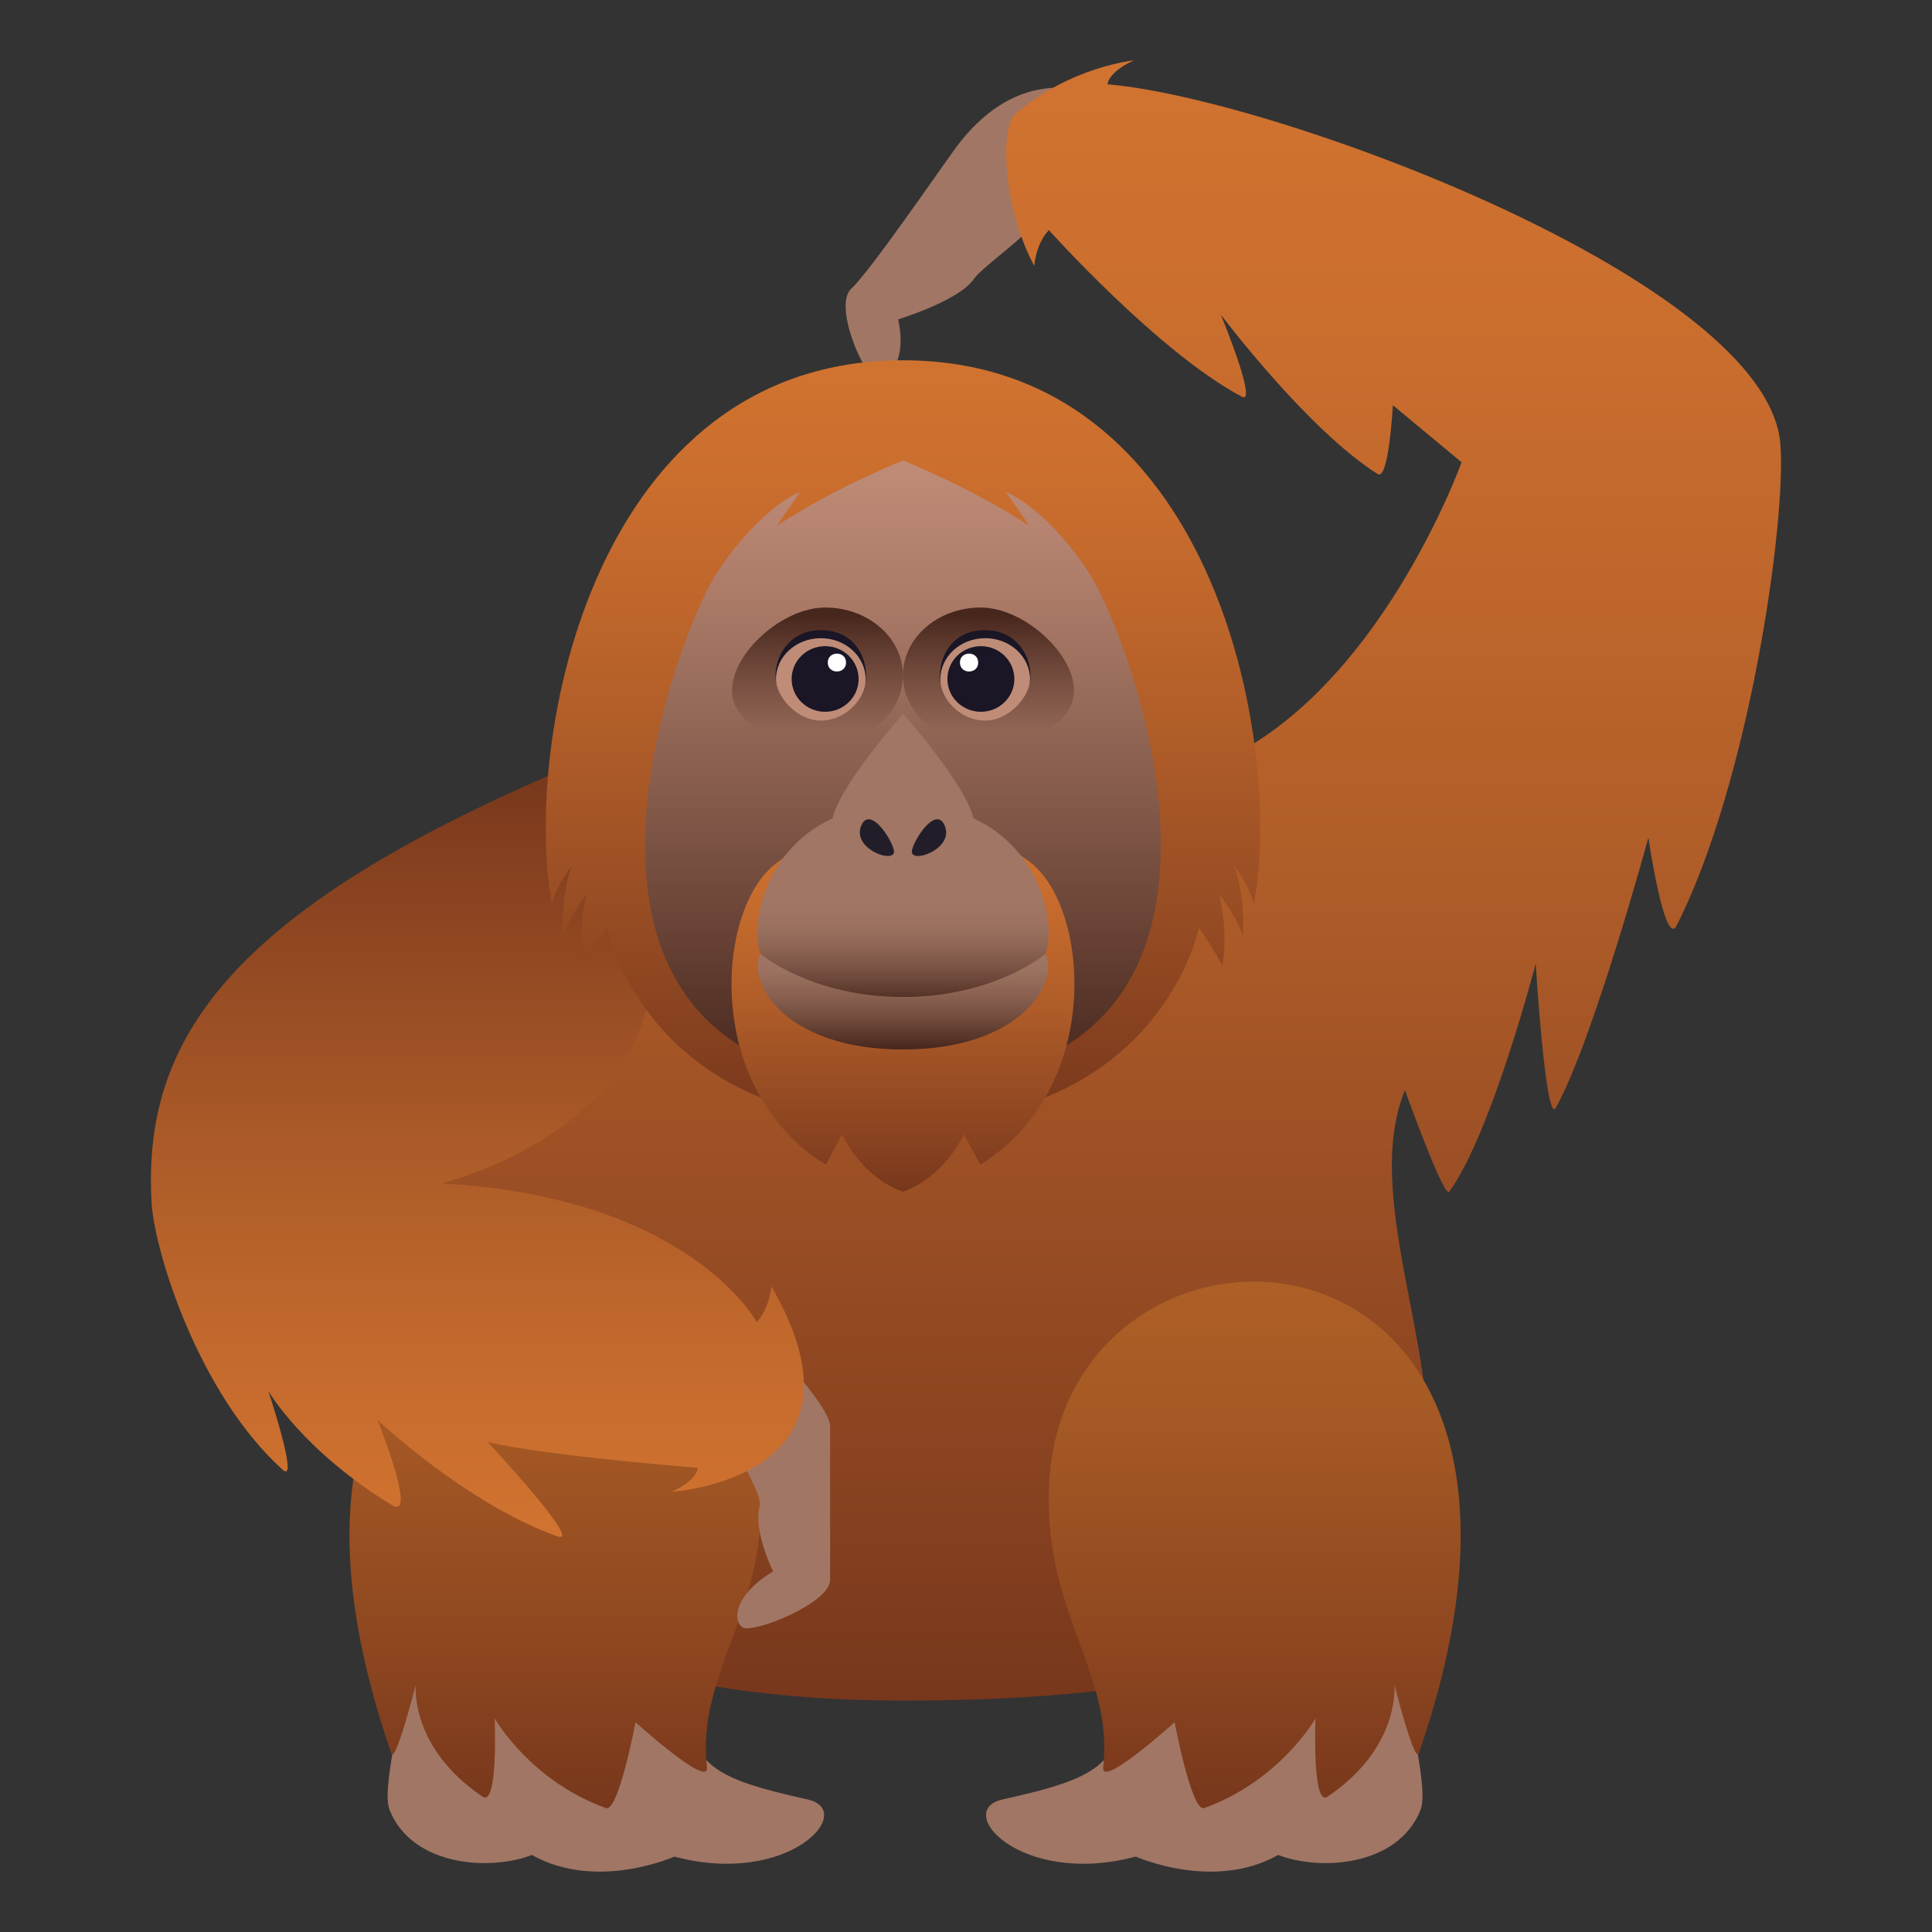 <?xml version="1.0" encoding="utf-8"?>
<!-- Generator: Adobe Illustrator 15.0.0, SVG Export Plug-In . SVG Version: 6.00 Build 0)  -->
<!DOCTYPE svg PUBLIC "-//W3C//DTD SVG 1.1//EN" "http://www.w3.org/Graphics/SVG/1.1/DTD/svg11.dtd">
<svg version="1.1" id="Layer_1" xmlns:x="http://ns.adobe.com/Extensibility/1.0/" xmlns:i="http://ns.adobe.com/AdobeIllustrator/10.0/" xmlns:graph="http://ns.adobe.com/Graphs/1.0/"
	 xmlns="http://www.w3.org/2000/svg" xmlns:xlink="http://www.w3.org/1999/xlink" xmlns:a="http://ns.adobe.com/AdobeSVGViewerExtensions/3.0/"
	 x="0px" y="0px" width="64px" height="64px" viewBox="0 0 64 64" enable-background="new 0 0 64 64" xml:space="preserve">
<rect x="0" y="0" width="64" height="64" fill="#333333" stroke="none"/>
<path fill="#A17664" d="M37.086,3.465c0,0-2.909-1.952-5.417,1.42c-0.482,0.653-2.854,4.117-3.467,4.674s0.425,2.94,0.832,2.985
	c0.408,0.043,1.021-0.577,0.719-1.965c0,0,1.989-0.604,2.496-1.322C32.753,8.537,35.599,7.021,37.086,3.465z"/>
<linearGradient id="SVGID_1_" gradientUnits="userSpaceOnUse" x1="34.581" y1="56.334" x2="34.581" y2="2.001">
	<stop  offset="0" style="stop-color:#78371C"/>
	<stop  offset="0.171" style="stop-color:#8C4521"/>
	<stop  offset="0.529" style="stop-color:#B25E29"/>
	<stop  offset="0.818" style="stop-color:#C96D2E"/>
	<stop  offset="1" style="stop-color:#D17330"/>
	<a:midPointStop  offset="0" style="stop-color:#78371C"/>
	<a:midPointStop  offset="0.394" style="stop-color:#78371C"/>
	<a:midPointStop  offset="1" style="stop-color:#D17330"/>
</linearGradient>
<path fill="url(#SVGID_1_)" d="M36.689,2.793c0,0,0.002-0.396,0.874-0.793c0,0-2.118,0.207-3.932,1.783
	c-0.513,0.443-0.402,3.104,0.629,5.025c0,0,0.052-0.737,0.486-1.184c0,0,3.643,4.066,6.396,5.518c0.533,0.281-0.7-2.719-0.7-2.719
	s2.866,3.813,5.199,5.282c0.363,0.228,0.5-2.282,0.5-2.282l2.276,1.89c0,0-2.476,6.911-7.35,9.591
	c-27.717-9.751-47.45,31.43-11.164,31.43c26.967,0,13.791-13.224,16.637-20.223c0,0,1.293,3.607,1.467,3.368
	c1.398-1.919,2.865-7.556,2.865-7.556s0.332,5.371,0.668,4.771c1.23-2.208,3.065-8.948,3.065-8.948s0.542,3.692,0.937,2.912
	c2.399-4.736,3.642-13.408,3.434-15.957C58.538,9.299,42.196,3.249,36.689,2.793z"/>
<path fill="#A17664" d="M33.215,59.608c3.303-0.726,3.63-1.158,4.197-3.122c0.247-0.86,9.087-3.442,9.097-2.547
	c0.033,2.923,0.865,5.257,0.537,6.046c-0.762,1.844-3.32,1.999-4.703,1.463c-2.148,1.21-4.717,0.054-4.717,0.054
	C33.816,62.517,31.558,59.974,33.215,59.608z"/>
<linearGradient id="SVGID_2_" gradientUnits="userSpaceOnUse" x1="-266.284" y1="59.785" x2="-266.284" y2="43.624" gradientTransform="matrix(-0.867 0 0 1.079 -189.332 -4.634)">
	<stop  offset="0" style="stop-color:#78371C"/>
	<stop  offset="0.317" style="stop-color:#8E4720"/>
	<stop  offset="0.736" style="stop-color:#A55924"/>
	<stop  offset="1" style="stop-color:#AD5F26"/>
	<a:midPointStop  offset="0" style="stop-color:#78371C"/>
	<a:midPointStop  offset="0.394" style="stop-color:#78371C"/>
	<a:midPointStop  offset="1" style="stop-color:#AD5F26"/>
</linearGradient>
<path fill="url(#SVGID_2_)" d="M34.743,49.423c0.233-10.601,18.764-10.155,12.26,8.653c-0.137,0.396-0.812-2.271-0.812-2.271
	s0.218,2.071-2.215,3.713c-0.519,0.351-0.399-2.594-0.399-2.594s-1.166,2.063-3.685,2.97c-0.419,0.15-0.981-2.844-0.981-2.844
	s-2.446,2.214-2.366,1.499C36.891,55.453,34.652,53.54,34.743,49.423z"/>
<path fill="#A17664" d="M26.749,59.608c-3.303-0.726-3.63-1.158-4.196-3.122c-0.249-0.86-9.087-3.442-9.098-2.547
	c-0.033,2.923-0.865,5.257-0.538,6.046c0.762,1.844,3.322,1.999,4.703,1.463c2.149,1.21,4.718,0.054,4.718,0.054
	C26.147,62.517,28.407,59.974,26.749,59.608z"/>
<linearGradient id="SVGID_3_" gradientUnits="userSpaceOnUse" x1="229.728" y1="59.785" x2="229.728" y2="43.624" gradientTransform="matrix(0.867 0 0 1.079 -180.797 -4.634)">
	<stop  offset="0" style="stop-color:#78371C"/>
	<stop  offset="0.317" style="stop-color:#8E4720"/>
	<stop  offset="0.736" style="stop-color:#A55924"/>
	<stop  offset="1" style="stop-color:#AD5F26"/>
	<a:midPointStop  offset="0" style="stop-color:#78371C"/>
	<a:midPointStop  offset="0.394" style="stop-color:#78371C"/>
	<a:midPointStop  offset="1" style="stop-color:#AD5F26"/>
</linearGradient>
<path fill="url(#SVGID_3_)" d="M25.222,49.423C24.987,38.822,6.458,39.268,12.96,58.076c0.137,0.396,0.813-2.271,0.813-2.271
	s-0.219,2.071,2.214,3.713c0.52,0.351,0.4-2.594,0.4-2.594s1.167,2.063,3.683,2.97c0.42,0.15,0.982-2.844,0.982-2.844
	s2.446,2.214,2.366,1.499C23.073,55.453,25.312,53.54,25.222,49.423z"/>
<path fill="#A17664" d="M24.589,43.549c0,0,2.91,2.909,2.91,3.696c0,0.786,0,4.3,0,5.087s-2.588,1.805-2.91,1.573
	c-0.32-0.232-0.272-1.063,1.021-1.851c0,0-0.651-1.299-0.452-2.131C25.36,49.091,22.875,47.02,24.589,43.549z"/>
<linearGradient id="SVGID_4_" gradientUnits="userSpaceOnUse" x1="15.841" y1="51.068" x2="15.841" y2="25.389" gradientTransform="matrix(0.995 0 0 0.993 0.057 0.183)">
	<stop  offset="0" style="stop-color:#D17330"/>
	<stop  offset="0.189" style="stop-color:#C76C2E"/>
	<stop  offset="0.515" style="stop-color:#AB5A28"/>
	<stop  offset="0.934" style="stop-color:#7F3C1E"/>
	<stop  offset="1" style="stop-color:#77371C"/>
	<a:midPointStop  offset="0" style="stop-color:#D17330"/>
	<a:midPointStop  offset="0.588" style="stop-color:#D17330"/>
	<a:midPointStop  offset="1" style="stop-color:#77371C"/>
</linearGradient>
<path fill="url(#SVGID_4_)" d="M18.861,25.403c-11.378,4.804-14.14,9.114-13.84,14.426c0.09,1.596,1.53,6.314,4.344,8.86
	c0.557,0.502-0.477-2.614-0.477-2.614s1.13,1.973,4.092,3.782c0.875,0.533-0.479-2.827-0.479-2.827s2.917,2.769,5.949,3.859
	c0.945,0.341-2.299-3.122-2.299-3.122s1.464,0.404,6.969,0.857c0,0,0,0.398-0.873,0.795c0,0,7-0.435,3.304-6.809
	c0,0-0.054,0.738-0.487,1.182c0,0-2.217-4.149-10.445-4.588C14.618,39.205,26.826,36.237,18.861,25.403z"/>
<linearGradient id="SVGID_5_" gradientUnits="userSpaceOnUse" x1="11.557" y1="37.185" x2="11.557" y2="11.935" gradientTransform="matrix(0.92 0 0 1 19.281 0)">
	<stop  offset="0" style="stop-color:#78371C"/>
	<stop  offset="0.171" style="stop-color:#8C4521"/>
	<stop  offset="0.529" style="stop-color:#B25E29"/>
	<stop  offset="0.818" style="stop-color:#C96D2E"/>
	<stop  offset="1" style="stop-color:#D17330"/>
	<a:midPointStop  offset="0" style="stop-color:#78371C"/>
	<a:midPointStop  offset="0.394" style="stop-color:#78371C"/>
	<a:midPointStop  offset="1" style="stop-color:#D17330"/>
</linearGradient>
<path fill="url(#SVGID_5_)" d="M29.911,11.935c-10.248,0-12.607,12.549-11.631,18.009c0.211-0.728,0.654-1.243,0.654-1.243
	c-0.393,1.133-0.283,2.283-0.283,2.283c0.293-0.783,0.781-1.354,0.781-1.354s-0.309,1.232-0.102,2.348
	c0.314-0.605,0.779-1.242,0.779-1.242s1.285,6.449,9.801,6.449c8.518,0,9.803-6.449,9.803-6.449s0.465,0.637,0.777,1.242
	c0.209-1.115-0.1-2.348-0.1-2.348s0.486,0.57,0.781,1.354c0,0,0.109-1.15-0.283-2.283c0,0,0.443,0.516,0.652,1.243
	C42.521,24.483,40.161,11.935,29.911,11.935z"/>
<linearGradient id="SVGID_6_" gradientUnits="userSpaceOnUse" x1="29.912" y1="35.913" x2="29.912" y2="15.289">
	<stop  offset="0" style="stop-color:#47261C"/>
	<stop  offset="0.461" style="stop-color:#855B4B"/>
	<stop  offset="0.817" style="stop-color:#AF7E6B"/>
	<stop  offset="1" style="stop-color:#BF8C77"/>
	<a:midPointStop  offset="0" style="stop-color:#47261C"/>
	<a:midPointStop  offset="0.442" style="stop-color:#47261C"/>
	<a:midPointStop  offset="1" style="stop-color:#BF8C77"/>
</linearGradient>
<path fill="url(#SVGID_6_)" d="M36.412,19.579c-0.494-1.006-1.8-2.704-3.099-3.288c0.217,0.317,0.492,0.692,0.775,1.122
	c-1.916-1.262-4.178-2.158-4.178-2.158s-2.259,0.898-4.174,2.161c0.283-0.431,0.557-0.808,0.773-1.125
	c-1.297,0.584-2.605,2.282-3.098,3.288c-1.943,3.951-5.514,16.334,6.498,16.334C41.925,35.913,38.354,23.53,36.412,19.579z"/>
<linearGradient id="SVGID_7_" gradientUnits="userSpaceOnUse" x1="29.913" y1="39.48" x2="29.913" y2="27.189">
	<stop  offset="0" style="stop-color:#78371C"/>
	<stop  offset="0.171" style="stop-color:#8C4521"/>
	<stop  offset="0.529" style="stop-color:#B25E29"/>
	<stop  offset="0.818" style="stop-color:#C96D2E"/>
	<stop  offset="1" style="stop-color:#D17330"/>
	<a:midPointStop  offset="0" style="stop-color:#78371C"/>
	<a:midPointStop  offset="0.394" style="stop-color:#78371C"/>
	<a:midPointStop  offset="1" style="stop-color:#D17330"/>
</linearGradient>
<path fill="url(#SVGID_7_)" d="M34.075,28.524c-2.5-1.811-5.864-1.773-8.35,0.064c-2.018,1.49-2.445,7.498,1.63,9.99l0.539-0.998
	c0,0,0.633,1.41,2.015,1.898c1.387-0.488,2.023-1.898,2.023-1.898l0.541,0.998C36.559,36.081,36.115,30.007,34.075,28.524z"/>
<path id="Shape_32_" fill="#A17664" d="M32.278,27.351c0,3.371-4.733,3.371-4.733,0c0-1.064,2.372-3.703,2.372-3.703
	S32.278,26.286,32.278,27.351z"/>
<linearGradient id="SVGID_8_" gradientUnits="userSpaceOnUse" x1="29.913" y1="33.323" x2="29.913" y2="29.84">
	<stop  offset="0" style="stop-color:#47261C"/>
	<stop  offset="0.132" style="stop-color:#5C392D"/>
	<stop  offset="0.36" style="stop-color:#7A5345"/>
	<stop  offset="0.584" style="stop-color:#906756"/>
	<stop  offset="0.8" style="stop-color:#9D7260"/>
	<stop  offset="1" style="stop-color:#A17664"/>
	<a:midPointStop  offset="0" style="stop-color:#47261C"/>
	<a:midPointStop  offset="0.309" style="stop-color:#47261C"/>
	<a:midPointStop  offset="1" style="stop-color:#A17664"/>
</linearGradient>
<path fill="url(#SVGID_8_)" d="M29.911,26.64c-4.654,0-5.314,4.449-4.557,5.217c0.609,0.621,4.557,1.467,4.557,1.467
	s3.949-0.846,4.561-1.467C35.229,31.089,34.569,26.64,29.911,26.64z"/>
<linearGradient id="SVGID_9_" gradientUnits="userSpaceOnUse" x1="29.914" y1="34.765" x2="29.914" y2="31.603">
	<stop  offset="0" style="stop-color:#47261C"/>
	<stop  offset="0.018" style="stop-color:#4A281E"/>
	<stop  offset="0.31" style="stop-color:#6F4A3C"/>
	<stop  offset="0.58" style="stop-color:#8B6252"/>
	<stop  offset="0.819" style="stop-color:#9B715F"/>
	<stop  offset="1" style="stop-color:#A17664"/>
	<a:midPointStop  offset="0" style="stop-color:#47261C"/>
	<a:midPointStop  offset="0.351" style="stop-color:#47261C"/>
	<a:midPointStop  offset="1" style="stop-color:#A17664"/>
</linearGradient>
<path fill="url(#SVGID_9_)" d="M34.63,31.603c0,0-1.688,1.424-4.719,1.424c-3.028,0-4.715-1.424-4.715-1.424
	c-0.463,0.832,0.697,3.162,4.715,3.162C33.933,34.765,35.093,32.435,34.63,31.603z"/>
<path fill="#211E29" d="M31.276,27.31c-0.295-0.586-0.994,0.488-1.066,0.863C30.12,28.657,31.681,28.114,31.276,27.31z"/>
<path fill="#211E29" d="M28.549,27.31c0.295-0.584,0.993,0.488,1.063,0.863C29.702,28.657,28.145,28.114,28.549,27.31z"/>
<linearGradient id="SVGID_10_" gradientUnits="userSpaceOnUse" x1="118.179" y1="24.265" x2="118.179" y2="20.35" gradientTransform="matrix(1 0 0 1 -85.436 0)">
	<stop  offset="0" style="stop-color:#47261C;stop-opacity:0"/>
	<stop  offset="1" style="stop-color:#47261C"/>
	<a:midPointStop  offset="0" style="stop-color:#47261C;stop-opacity:0"/>
	<a:midPointStop  offset="0.612" style="stop-color:#47261C;stop-opacity:0"/>
	<a:midPointStop  offset="1" style="stop-color:#47261C"/>
</linearGradient>
<path fill="url(#SVGID_10_)" d="M35.575,22.871c0,1.242-1.669,1.746-3.09,1.746s-2.574-1.005-2.574-2.245
	c0-1.242,1.153-2.247,2.574-2.247S35.575,21.631,35.575,22.871z"/>
<linearGradient id="SVGID_11_" gradientUnits="userSpaceOnUse" x1="112.516" y1="24.265" x2="112.516" y2="20.35" gradientTransform="matrix(1 0 0 1 -85.436 0)">
	<stop  offset="0" style="stop-color:#47261C;stop-opacity:0"/>
	<stop  offset="1" style="stop-color:#47261C"/>
	<a:midPointStop  offset="0" style="stop-color:#47261C;stop-opacity:0"/>
	<a:midPointStop  offset="0.612" style="stop-color:#47261C;stop-opacity:0"/>
	<a:midPointStop  offset="1" style="stop-color:#47261C"/>
</linearGradient>
<path fill="url(#SVGID_11_)" d="M29.911,22.372c0,1.24-1.15,2.245-2.574,2.245c-1.42,0-3.087-0.504-3.087-1.746
	c0-1.24,1.667-2.746,3.087-2.746C28.761,20.125,29.911,21.13,29.911,22.372z"/>
<path fill="#1A1626" d="M32.636,20.872c-1.14,0-1.586,0.964-1.487,1.718c0.075,0.56,2.9,0.56,2.974,0
	C34.228,21.773,33.677,20.872,32.636,20.872z"/>
<path fill="#BF8C77" d="M32.636,21.141c-0.822,0-1.486,0.61-1.486,1.364c0,0.651,0.664,1.365,1.486,1.365
	c0.82,0,1.486-0.833,1.486-1.365C34.122,21.751,33.456,21.141,32.636,21.141z"/>
<ellipse fill="#1A1626" cx="32.493" cy="22.492" rx="1.109" ry="1.087"/>
<path fill="#FFFFFF" d="M32.404,21.948c0,0.395-0.605,0.395-0.605,0S32.404,21.554,32.404,21.948z"/>
<path fill="#1A1626" d="M27.19,20.872c1.141,0,1.586,0.964,1.486,1.718c-0.074,0.56-2.9,0.56-2.973,0
	C25.599,21.773,26.149,20.872,27.19,20.872z"/>
<path fill="#BF8C77" d="M27.19,21.141c0.822,0,1.486,0.61,1.486,1.364c0,0.651-0.664,1.365-1.486,1.365
	c-0.821,0-1.486-0.833-1.486-1.365C25.704,21.751,26.369,21.141,27.19,21.141z"/>
<ellipse fill="#1A1626" cx="27.333" cy="22.492" rx="1.109" ry="1.087"/>
<path fill="#FFFFFF" d="M27.421,21.948c0,0.395,0.605,0.395,0.605,0S27.421,21.554,27.421,21.948z"/>
</svg>
